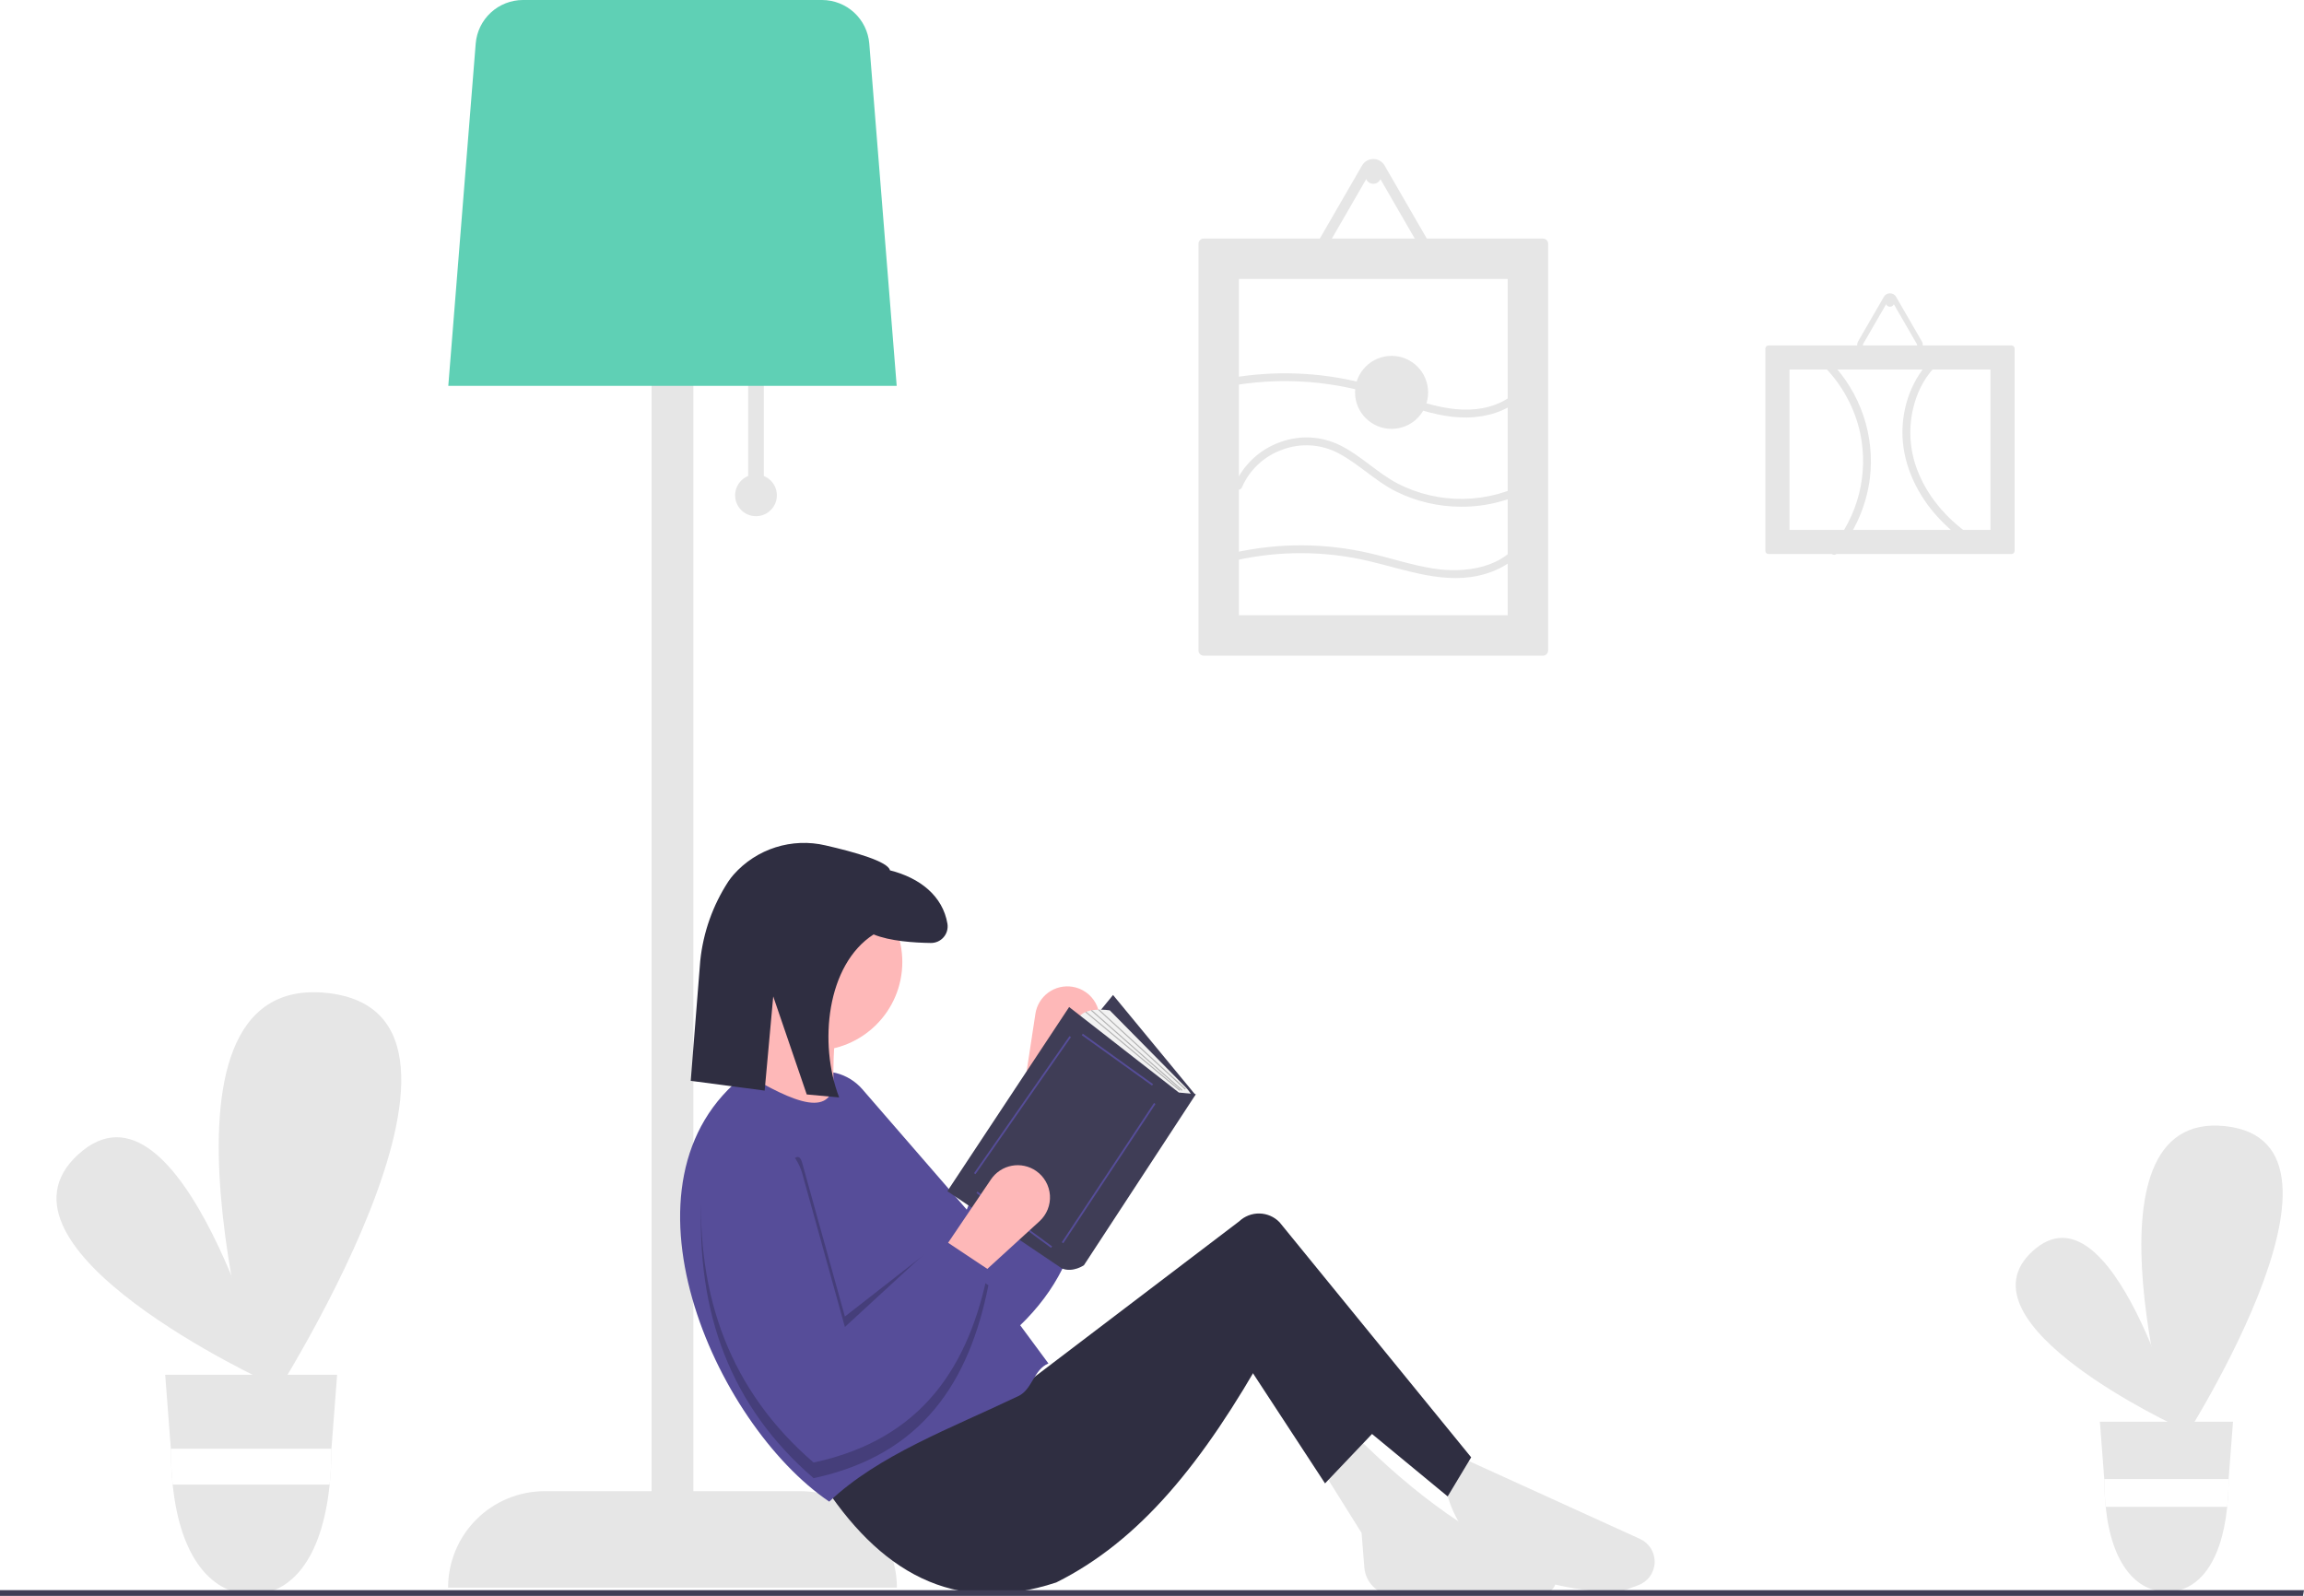 <svg width="537" height="372" viewBox="0 0 537 372" fill="none" xmlns="http://www.w3.org/2000/svg">
<rect x="0" y="0" width="537" height="372" fill="#808080" stroke="none"/>
<g clip-path="url(#clip0_1427_10070)">
<rect width="537" height="372" fill="white"/>
<path d="M62.58 322.272C62.58 322.272 -5.723 290.854 18.272 269.067C42.267 247.28 62.58 322.272 62.58 322.272Z" fill="#E6E6E6"/>
<path d="M61.391 329.603C61.391 329.603 29.997 226.534 76.226 231.463C122.456 236.393 61.391 329.603 61.391 329.603Z" fill="#E6E6E6"/>
<path d="M38.501 320.462L39.819 337.704L39.84 338.001C39.839 340.694 39.975 343.384 40.248 346.063C42.036 363.649 49.722 371.664 58.706 371.664C67.689 371.664 75.04 363.649 76.829 346.063C77.102 343.384 77.238 340.694 77.237 338.001L77.247 337.761L77.252 337.704L78.575 320.462H38.501Z" fill="#E6E6E6"/>
<path d="M77.252 337.704L77.247 337.761L77.237 338.001C77.238 340.694 77.102 343.384 76.829 346.063H40.248C39.975 343.384 39.839 340.694 39.84 338.001L39.819 337.704H77.252Z" fill="white"/>
<path d="M508.07 332.816C508.07 332.816 455.189 308.492 473.766 291.624C492.343 274.756 508.07 332.816 508.07 332.816Z" fill="#E6E6E6"/>
<path d="M507.15 338.492C507.15 338.492 482.844 258.694 518.635 262.511C554.427 266.327 507.15 338.492 507.15 338.492Z" fill="#E6E6E6"/>
<path d="M489.428 331.415L490.448 344.764L490.464 344.994C490.463 347.079 490.569 349.162 490.78 351.236C492.165 364.851 498.116 371.056 505.071 371.056C512.025 371.056 517.717 364.851 519.102 351.236C519.313 349.162 519.419 347.079 519.418 344.994L519.426 344.808L519.43 344.764L520.454 331.415H489.428Z" fill="#E6E6E6"/>
<path d="M519.43 344.764L519.426 344.808L519.418 344.994C519.419 347.079 519.313 349.162 519.102 351.236H490.78C490.569 349.162 490.463 347.079 490.464 344.994L490.448 344.764H519.43Z" fill="white"/>
<path d="M178.026 110.957V87.508H174.377V110.957C173.33 111.38 172.464 112.154 171.925 113.146C171.387 114.137 171.21 115.285 171.426 116.393C171.642 117.5 172.236 118.498 173.107 119.216C173.979 119.933 175.073 120.326 176.202 120.326C177.331 120.326 178.425 119.933 179.296 119.216C180.168 118.498 180.762 117.5 180.978 116.393C181.193 115.285 181.017 114.137 180.478 113.146C179.94 112.154 179.073 111.38 178.026 110.957Z" fill="#E6E6E6"/>
<path d="M186.541 347.602H161.605V44.969H151.874V347.602H126.939C123.983 347.602 121.057 348.184 118.327 349.314C115.597 350.444 113.116 352.1 111.027 354.188C108.937 356.276 107.279 358.754 106.149 361.482C105.018 364.21 104.436 367.134 104.436 370.087V370.087H209.044V370.087C209.044 367.134 208.462 364.21 207.331 361.482C206.2 358.754 204.543 356.276 202.453 354.188C200.363 352.1 197.883 350.444 195.152 349.314C192.422 348.184 189.496 347.602 186.541 347.602Z" fill="#E6E6E6"/>
<path d="M104.486 89.939H208.993L202.603 10.124C202.369 7.372 201.113 4.807 199.082 2.933C197.051 1.059 194.392 0.013 191.627 0H121.852C119.088 0.013 116.429 1.059 114.397 2.933C112.366 4.807 111.11 7.372 110.877 10.124L104.486 89.939Z" fill="#5FD0B5"/>
<path d="M249.999 230.025C249.016 229.862 248.01 229.895 247.04 230.123C246.07 230.352 245.155 230.77 244.348 231.355C243.541 231.939 242.859 232.678 242.34 233.528C241.822 234.379 241.477 235.324 241.327 236.308L238.385 255.601L248.396 258.255L255.731 240.278C256.157 239.234 256.343 238.107 256.274 236.981C256.205 235.855 255.883 234.759 255.332 233.774C254.782 232.79 254.017 231.941 253.093 231.292C252.17 230.643 251.112 230.21 249.999 230.025Z" fill="#FEB8B8"/>
<path d="M249.812 255.565C255.367 277.626 252.976 297.804 232.288 313.647C207.474 306.812 190.971 290.322 180.902 266.357C180.276 264.867 179.958 263.266 179.969 261.65C179.979 260.034 180.317 258.436 180.963 256.955C181.608 255.473 182.547 254.137 183.723 253.028C184.9 251.919 186.288 251.059 187.806 250.501C190.087 249.663 192.569 249.539 194.922 250.145C197.275 250.751 199.388 252.058 200.979 253.893L225.325 281.971L236.747 253.659L249.812 255.565Z" fill="#564D99"/>
<path d="M376.947 371.307C354.29 370.104 340.216 362.331 336.807 346.391L340.456 339.706L382.235 358.724C383.29 359.204 384.178 359.987 384.787 360.972C385.395 361.958 385.696 363.102 385.652 364.259C385.608 365.417 385.221 366.535 384.539 367.472C383.858 368.408 382.913 369.121 381.824 369.52L376.947 371.307Z" fill="#E6E6E6"/>
<path d="M359.441 371.466C347.668 371.11 336.347 371.221 325.62 371.946C323.738 372.075 321.882 371.457 320.453 370.226C319.025 368.996 318.139 367.252 317.989 365.373L317.345 357.33L308.222 342.745L316.129 334.845C329.416 348.068 343.988 359.174 361.295 365.776C361.851 366.157 362.269 366.708 362.486 367.345C362.702 367.983 362.707 368.674 362.498 369.314C362.29 369.955 361.879 370.511 361.328 370.899C360.777 371.287 360.114 371.486 359.441 371.466Z" fill="#E6E6E6"/>
<path d="M295.45 314.183C280.418 341.059 265.634 359.177 246.187 368.876C222.262 376.766 204.775 366.313 191.146 344.872L230.678 318.741L236.456 324.514L288.82 284.699C290.099 283.489 291.804 282.832 293.565 282.871C295.326 282.91 297.001 283.642 298.225 284.908L342.889 339.706L337.415 348.822L295.45 314.183Z" fill="#2F2E41"/>
<path d="M308.83 345.783L288.152 314.183L293.018 305.068L320.386 333.629L308.83 345.783Z" fill="#2F2E41"/>
<path d="M189.626 244.906C201.046 244.906 210.304 235.655 210.304 224.244C210.304 212.833 201.046 203.582 189.626 203.582C178.205 203.582 168.947 212.833 168.947 224.244C168.947 235.655 178.205 244.906 189.626 244.906Z" fill="#FEB8B8"/>
<path d="M195.099 262.529L171.988 254.629C175.408 249.199 176.907 242.78 176.245 236.398H195.099C194.027 245.67 193.866 254.465 195.099 262.529Z" fill="#FEB8B8"/>
<path d="M244.363 317.829C240.898 319.251 240.644 323.859 237.368 325.426C221.531 332.997 204.776 339.14 193.275 350.037C166.397 331.8 141.485 275.158 173.813 250.375C184.848 256.827 194.705 261.444 194.491 250.375L244.363 317.829Z" fill="#564D99"/>
<path opacity="0.2" d="M230.374 293.522L219.123 289.571L196.924 306.891L186.973 271.096C186.283 268.613 185.164 269.871 183.558 271.596C181.885 270.048 179.803 269.01 177.558 268.606C175.314 268.201 173 268.446 170.89 269.312C168.781 270.178 166.963 271.629 165.651 273.493C164.339 275.357 163.588 277.557 163.487 279.834C162.303 305.799 170.139 327.765 189.626 344.568C215.113 339.115 225.93 321.909 230.374 299.598L229.169 298.796C229.613 297.072 230.015 295.314 230.374 293.522Z" fill="black"/>
<path d="M192.408 197.064C199.229 198.621 206.992 200.828 207.428 202.878C214.444 204.645 219.74 208.877 220.822 215.328C220.912 215.886 220.879 216.456 220.725 217C220.57 217.543 220.299 218.046 219.929 218.473C219.559 218.9 219.1 219.241 218.584 219.472C218.068 219.703 217.508 219.818 216.942 219.809C213.127 219.759 207.398 219.394 203.616 217.816C192.628 224.89 190.783 243.289 195.582 255.813L188.031 255.122L180.219 232.271L178.223 254.224L160.992 251.947L163.211 223.954C163.893 217.356 166.141 211.016 169.766 205.46C170.143 204.902 170.555 204.369 171 203.863C173.621 200.904 176.996 198.709 180.765 197.512C184.534 196.315 188.558 196.16 192.408 197.064Z" fill="#2F2E41"/>
<path d="M231.285 266.431L250.21 288.662L278.597 255.187L259.416 231.933L231.285 266.431Z" fill="#3F3D56"/>
<path d="M273.738 255.954L251.232 237.555C252.511 234.488 258.649 235.511 258.649 235.511L276.266 253.356C276.88 253.978 277.406 254.68 277.83 255.443L273.738 255.954Z" fill="#F2F2F2"/>
<path d="M274.761 254.676L249.187 234.744L220.799 277.674L247.524 295.69C250.082 296.712 252.639 294.923 252.639 294.923L278.725 255.059L274.761 254.676Z" fill="#3F3D56"/>
<path d="M252.376 240.965L252.134 241.301L268.503 253.054L268.745 252.718L252.376 240.965Z" fill="#564D99"/>
<path d="M268.962 257.117L247.479 289.57L247.825 289.799L269.308 257.345L268.962 257.117Z" fill="#564D99"/>
<path d="M227.829 277.76L227.583 278.094L244.97 290.876L245.216 290.543L227.829 277.76Z" fill="#564D99"/>
<path d="M249.272 241.525L227.022 273.468L227.362 273.704L249.612 241.762L249.272 241.525Z" fill="#564D99"/>
<path d="M256.145 235.257L255.972 235.445L276.209 254.003L276.382 253.815L256.145 235.257Z" fill="#B3B3B3"/>
<path d="M254.459 235.416L254.29 235.608L275.44 254.265L275.609 254.073L254.459 235.416Z" fill="#B3B3B3"/>
<path d="M253.136 235.788L252.972 235.984L274.928 254.271L275.092 254.075L253.136 235.788Z" fill="#B3B3B3"/>
<path d="M241.5 272.957C240.682 272.389 239.759 271.988 238.785 271.779C237.81 271.57 236.804 271.556 235.824 271.739C234.845 271.921 233.911 272.296 233.078 272.842C232.245 273.389 231.528 274.095 230.97 274.92L220.035 291.091L227.941 297.775L242.28 284.676C243.113 283.915 243.764 282.976 244.185 281.93C244.606 280.883 244.785 279.755 244.71 278.629C244.635 277.504 244.308 276.41 243.752 275.428C243.197 274.446 242.427 273.602 241.5 272.957Z" fill="#FEB8B8"/>
<path d="M230.374 295.952C225.93 318.263 215.113 335.469 189.626 340.922C170.139 324.119 162.303 302.153 163.487 276.188C163.56 274.574 163.961 272.991 164.663 271.535C165.366 270.08 166.357 268.782 167.575 267.719C168.794 266.657 170.216 265.852 171.754 265.354C173.293 264.855 174.916 264.674 176.527 264.82C178.947 265.039 181.243 265.99 183.109 267.546C184.975 269.101 186.322 271.187 186.973 273.526L196.924 309.322L219.389 288.634L230.374 295.952Z" fill="#564D99"/>
<path d="M536.76 372H0V370.674H537L536.76 372Z" fill="#3F3D56"/>
<path d="M280.55 55.608C280.227 55.609 279.918 55.737 279.69 55.965C279.462 56.193 279.334 56.502 279.333 56.824V151.624C279.334 151.947 279.462 152.256 279.69 152.483C279.918 152.711 280.227 152.839 280.55 152.84H359.614C359.937 152.839 360.246 152.711 360.474 152.483C360.702 152.256 360.83 151.947 360.83 151.624V56.824C360.83 56.502 360.702 56.193 360.474 55.965C360.246 55.737 359.937 55.609 359.614 55.608H280.55Z" fill="#E6E6E6"/>
<path d="M288.76 143.421H351.404V65.028H288.76V143.421Z" fill="white"/>
<path d="M412.181 80.524C411.989 80.524 411.804 80.601 411.668 80.737C411.532 80.873 411.456 81.057 411.455 81.249V128.414C411.456 128.606 411.532 128.791 411.668 128.927C411.804 129.063 411.989 129.139 412.181 129.14H468.825C469.017 129.139 469.202 129.063 469.338 128.927C469.474 128.791 469.551 128.606 469.551 128.414V81.25C469.551 81.057 469.474 80.873 469.338 80.737C469.202 80.601 469.017 80.524 468.825 80.524L412.181 80.524Z" fill="#E6E6E6"/>
<path d="M417.083 86.147V123.516H463.923V86.147H417.083Z" fill="white"/>
<path d="M331.143 62.293H309.021C308.487 62.295 307.961 62.156 307.497 61.89C307.034 61.624 306.649 61.24 306.382 60.777C306.114 60.315 305.974 59.79 305.975 59.255C305.976 58.721 306.118 58.197 306.388 57.735L317.448 38.593C317.457 38.577 317.467 38.561 317.476 38.546C317.718 38.139 318.052 37.794 318.453 37.541C318.853 37.288 319.307 37.133 319.779 37.088L319.795 37.087C319.89 37.078 319.985 37.074 320.082 37.074C320.616 37.071 321.142 37.209 321.605 37.477C322.068 37.743 322.451 38.129 322.715 38.593L333.776 57.735C334.043 58.197 334.184 58.721 334.184 59.255C334.184 59.788 334.043 60.312 333.776 60.774C333.509 61.236 333.125 61.619 332.663 61.886C332.201 62.153 331.677 62.293 331.143 62.293ZM308.411 59.252C308.411 59.359 308.44 59.465 308.494 59.558C308.547 59.651 308.623 59.729 308.716 59.782C308.809 59.836 308.914 59.863 309.021 59.862H331.143C331.25 59.863 331.355 59.836 331.448 59.782C331.54 59.729 331.617 59.652 331.67 59.558C331.723 59.465 331.752 59.36 331.753 59.252C331.752 59.146 331.724 59.042 331.67 58.951L320.609 39.808C320.555 39.716 320.479 39.639 320.386 39.586C320.294 39.532 320.189 39.504 320.082 39.504C319.975 39.504 319.87 39.532 319.778 39.586C319.685 39.639 319.608 39.716 319.555 39.808L308.494 58.951C308.44 59.042 308.411 59.146 308.411 59.252Z" fill="#E6E6E6"/>
<path d="M320.082 42.847C321.09 42.847 321.906 42.031 321.906 41.024C321.906 40.017 321.09 39.201 320.082 39.201C319.074 39.201 318.257 40.017 318.257 41.024C318.257 42.031 319.074 42.847 320.082 42.847Z" fill="#E6E6E6"/>
<path d="M446.5 82.043H434.506C434.216 82.044 433.931 81.969 433.68 81.825C433.429 81.68 433.22 81.472 433.075 81.221C432.93 80.971 432.854 80.686 432.855 80.396C432.855 80.107 432.932 79.822 433.078 79.572L439.075 69.194L439.09 69.168C439.221 68.947 439.403 68.761 439.62 68.623C439.837 68.486 440.083 68.402 440.339 68.378L440.347 68.377C440.399 68.372 440.451 68.37 440.503 68.37C440.793 68.368 441.078 68.444 441.329 68.588C441.58 68.733 441.787 68.942 441.931 69.194L447.928 79.572C448.072 79.823 448.148 80.107 448.148 80.396C448.148 80.685 448.072 80.969 447.928 81.219C447.783 81.47 447.575 81.678 447.324 81.822C447.074 81.967 446.789 82.043 446.5 82.043ZM434.175 80.394C434.176 80.453 434.191 80.51 434.221 80.561C434.249 80.611 434.291 80.653 434.341 80.682C434.391 80.711 434.448 80.726 434.506 80.725H446.5C446.558 80.726 446.615 80.711 446.665 80.682C446.715 80.653 446.757 80.611 446.785 80.561C446.815 80.51 446.83 80.453 446.831 80.394C446.83 80.337 446.815 80.281 446.785 80.231L440.789 69.853C440.76 69.803 440.718 69.761 440.668 69.732C440.618 69.703 440.561 69.688 440.503 69.688C440.445 69.688 440.388 69.703 440.338 69.732C440.288 69.761 440.246 69.803 440.217 69.853L434.221 80.231C434.191 80.281 434.175 80.337 434.175 80.394Z" fill="#E6E6E6"/>
<path d="M440.503 71.5C441.049 71.5 441.492 71.058 441.492 70.512C441.492 69.966 441.049 69.523 440.503 69.523C439.957 69.523 439.514 69.966 439.514 70.512C439.514 71.058 439.957 71.5 440.503 71.5Z" fill="#E6E6E6"/>
<path d="M289.477 113.571C290.351 111.566 291.625 109.76 293.221 108.263C294.817 106.766 296.701 105.61 298.759 104.864C300.899 104.039 303.192 103.685 305.482 103.828C307.772 103.97 310.003 104.605 312.025 105.689C316.771 108.206 320.565 112.163 325.385 114.572C330.072 116.892 335.229 118.106 340.46 118.12C346.382 118.166 352.211 116.654 357.363 113.736C357.563 113.61 357.707 113.411 357.763 113.181C357.819 112.951 357.784 112.708 357.664 112.504C357.545 112.3 357.35 112.15 357.122 112.086C356.895 112.022 356.651 112.049 356.442 112.162C351.773 114.776 346.529 116.196 341.177 116.294C335.826 116.392 330.533 115.166 325.771 112.724C320.936 110.191 317.104 106.1 312.178 103.726C310.087 102.712 307.815 102.123 305.494 101.993C303.173 101.863 300.849 102.194 298.658 102.968C296.221 103.784 293.986 105.109 292.1 106.853C290.214 108.597 288.72 110.722 287.717 113.086C287.275 114.172 289.039 114.645 289.477 113.571V113.571Z" fill="#E6E6E6"/>
<path d="M288.035 130.612C298.161 128.354 308.664 128.39 318.773 130.719C327.754 132.8 337.025 136.544 346.284 133.752C350.421 132.504 354.212 130.009 356.337 126.169C356.906 125.142 355.33 124.221 354.761 125.249C350.76 132.479 341.386 133.699 333.982 132.512C329.035 131.72 324.267 130.131 319.397 128.993C308.929 126.541 298.04 126.493 287.55 128.854C286.405 129.11 286.89 130.868 288.035 130.612Z" fill="#E6E6E6"/>
<path d="M287.378 89.861C297.086 88.211 307.03 88.565 316.596 90.9C325.534 93.088 334.27 98.086 343.72 97.223C348.095 96.823 352.426 95.216 355.398 91.871C356.176 90.997 354.89 89.703 354.108 90.582C351.544 93.467 347.851 94.963 344.062 95.367C339.694 95.832 335.402 94.928 331.245 93.643C326.643 92.221 322.173 90.42 317.494 89.244C307.486 86.733 297.061 86.344 286.893 88.103C285.738 88.3 286.227 90.058 287.378 89.861Z" fill="#E6E6E6"/>
<path d="M425.24 85.532C429.435 89.824 432.328 95.215 433.586 101.081C434.553 105.747 434.444 110.573 433.267 115.191C432.09 119.809 429.876 124.099 426.794 127.735C426.038 128.624 427.322 129.92 428.084 129.024C432.283 124.08 434.965 118.03 435.807 111.6C436.42 106.636 435.904 101.598 434.298 96.862C432.692 92.125 430.037 87.811 426.53 84.243C425.707 83.403 424.417 84.693 425.24 85.532Z" fill="#E6E6E6"/>
<path d="M452.615 81.641C447.023 85.739 443.893 92.353 443.452 99.195C442.994 106.313 445.711 113.188 450.086 118.714C452.639 121.896 455.688 124.647 459.117 126.86C460.102 127.504 461.017 125.926 460.038 125.285C454.452 121.633 449.672 116.446 447.133 110.22C445.896 107.263 445.255 104.091 445.246 100.886C445.236 97.68 445.86 94.505 447.081 91.541C448.448 88.238 450.677 85.363 453.536 83.216C454.473 82.529 453.564 80.946 452.615 81.641Z" fill="#E6E6E6"/>
<path d="M324.339 99.97C329.042 99.97 332.854 96.161 332.854 91.463C332.854 86.764 329.042 82.955 324.339 82.955C319.637 82.955 315.825 86.764 315.825 91.463C315.825 96.161 319.637 99.97 324.339 99.97Z" fill="#E6E6E6"/>
</g>
<defs>
<clipPath id="clip0_1427_10070">
<rect width="537" height="372" fill="white"/>
</clipPath>
</defs>
</svg>
